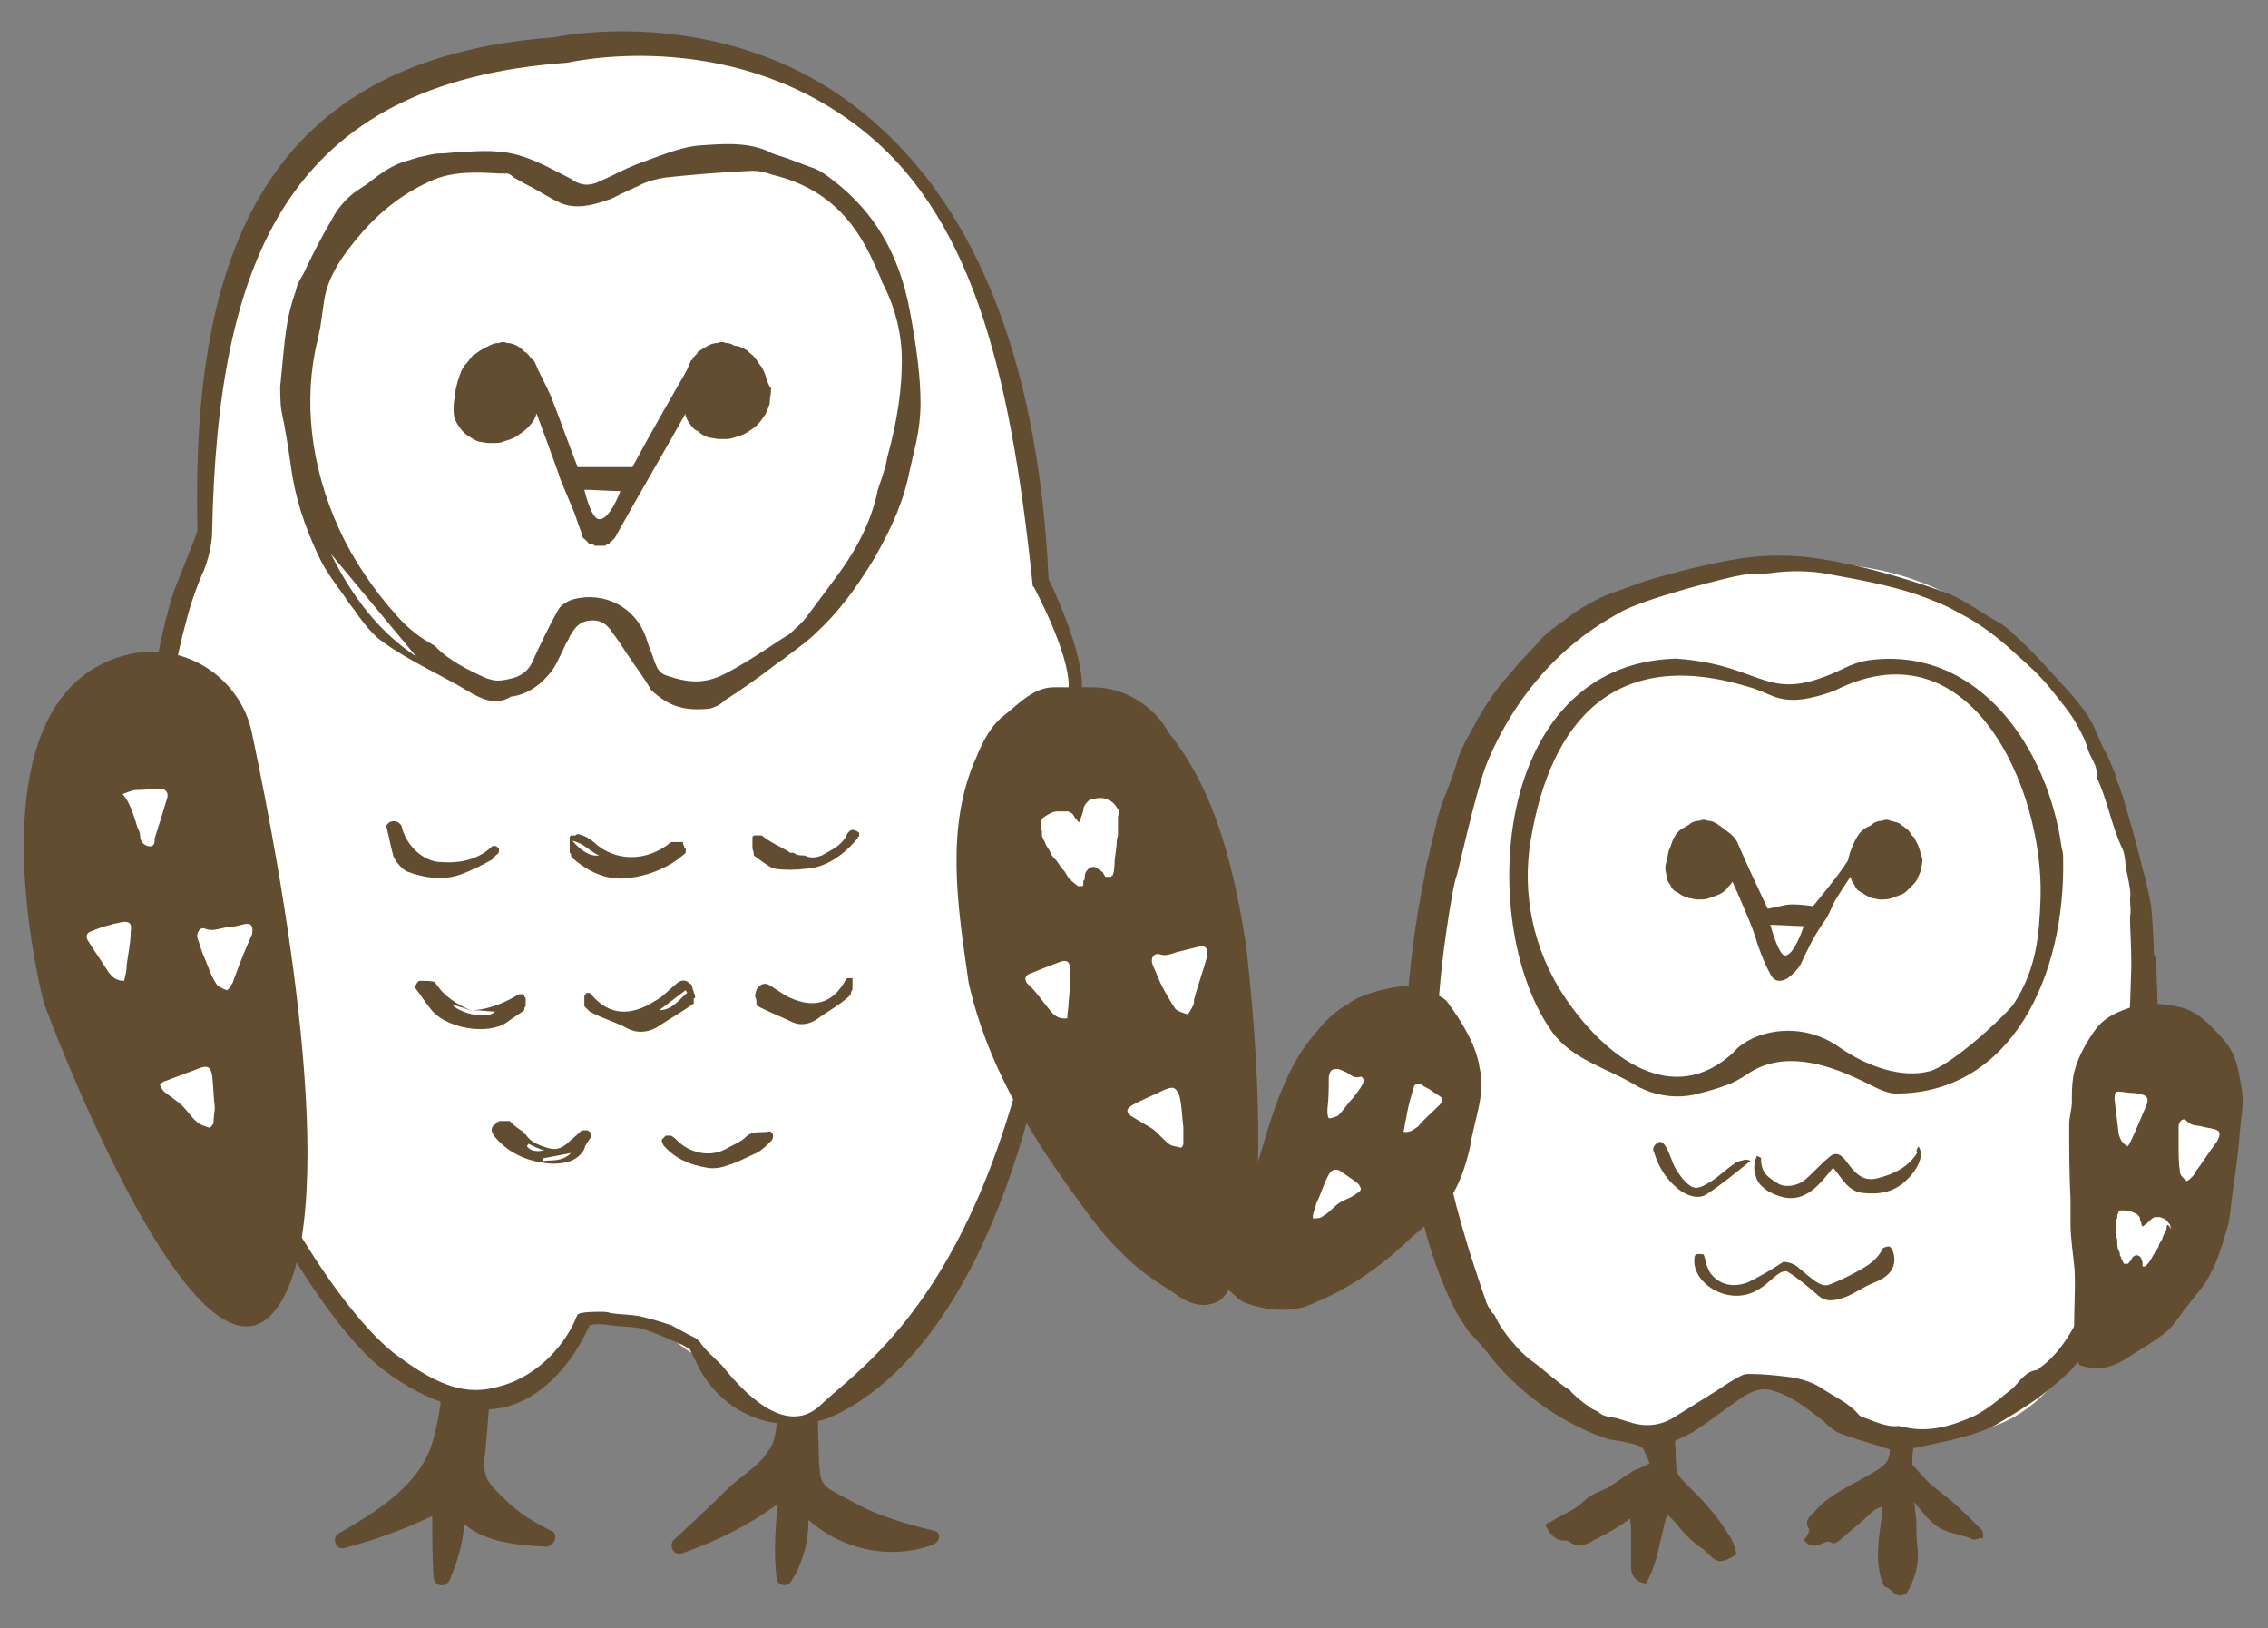 <?xml version="1.0" encoding="utf-8"?>
<!-- Generator: Adobe Illustrator 27.9.1, SVG Export Plug-In . SVG Version: 6.00 Build 0)  -->
<svg version="1.1" id="レイヤー_1" xmlns="http://www.w3.org/2000/svg" xmlns:xlink="http://www.w3.org/1999/xlink" x="0px"
	 y="0px" viewBox="0 0 170 122" style="enable-background:new 0 0 170 122;" xml:space="preserve">
<rect x="0" y="0" width="170" height="122" fill="#808080" stroke="none"/>
<style type="text/css">
	.st0{fill:#FFFFFF;}
	.st1{fill:#634D30;}
	.st2{fill:none;}
	.st3{fill:#634D30;stroke:#634D30;stroke-width:0.288;stroke-miterlimit:10;}
</style>
<g>
	<path class="st0" d="M123.8,108c0,0-11.7-4.1-13.7-9.8c-1.9-5.7-3.4-22.7-2.9-27.7c0.6-5.1,2.7-27.3,27.1-28.3s26.6,27.6,26.5,34.1
		c0,0,0.3,28.4-12.6,30.9c0,0-5.8,2.6-13.1-2.9c0,0-4-1.3-6.8,1.2C125.7,108,123.8,108,123.8,108z"/>
	<path class="st1" d="M141.1,61.6c-0.2,0-0.5,0.1-0.7,0.2c-0.9,0.3-1.2,0.7-1.7,2c-0.1,0.2-0.1,0.5-0.2,0.7c-0.6,1-2.6,3.4-2.6,3.4
		s-1.3-0.2-2-0.1c-0.5,0.1-0.9,0.2-1.4,0.3c-0.8-1.7-1.5-3.2-2.2-4.8c-0.2-0.6-0.7-0.9-1.1-1.2c-0.3-0.3-1-0.5-1.4-0.4
		c-0.5,0.1-1,0.2-1.5,0.3c-0.6,0.2-0.9,0.8-1.1,1.5c-0.4,1.3,0.4,3.2,2.1,3.2c1,0,1.8-0.4,2.1-1.6c0.2,0.3,1.9,4.2,2.1,4.9
		c0.3,1,0.7,2.1,1.2,3c0.3,0.6,0.8,0.6,1.3,0.3c0.4-0.3,0.8-0.7,1-1.1c0.5-1.1,1-2.1,1.7-3.1c0.4-0.5,0.6-1.2,0.9-1.7
		c0.3-0.5,0.7-1.1,1.1-1.7c0.2,0.3,0.4,0.6,0.7,0.8c0.6,0.7,1.4,1,2.1,0.4c0.7-0.5,1.3-1.2,1.9-1.9c0.5-0.6,0.3-1.8-0.3-2.6
		C142.7,61.9,142.1,61.4,141.1,61.6z M133.8,71.6c-0.5,0-1.1-2.3-1.1-2.3c0.5,0,2,0.1,2.5,0.1C135.2,69.4,134.5,71.6,133.8,71.6z"/>
	<path class="st2" d="M152.4,76.9c0.3-0.5,0.5-1,0.7-1.5c0.1-0.3,0.2-0.5,0.3-0.8c-0.1,0.3-0.2,0.5-0.3,0.8
		C152.9,75.9,152.7,76.5,152.4,76.9z"/>
	<path class="st2" d="M114.9,74.8c0.2,0.5,0.5,1,0.9,1.5c0.1,0.2,0.3,0.3,0.4,0.5c-0.1-0.2-0.2-0.4-0.4-0.5
		C115.5,75.8,115.2,75.3,114.9,74.8z"/>
	<path class="st2" d="M143.1,49.6c-0.2,0-0.4,0-0.5,0.1c-0.4,0.1-0.8,0.1-1.1,0.1c0.4,0,0.8,0,1.1-0.1
		C142.7,49.6,142.9,49.6,143.1,49.6z"/>
	<path class="st2" d="M147.6,80.6c-0.3,0.2-0.7,0.4-1,0.5C146.9,81,147.3,80.8,147.6,80.6z"/>
	<path class="st2" d="M146.6,81.2c-0.5,0.2-0.9,0.4-1.4,0.6C145.7,81.6,146.1,81.4,146.6,81.2z"/>
	<path class="st2" d="M119.6,79.6c-0.7-0.4-1.5-0.8-2.1-1.4C118.1,78.8,118.9,79.2,119.6,79.6z"/>
	<path class="st2" d="M151.9,77.6c-0.1,0.1-0.2,0.3-0.4,0.4C151.7,77.8,151.8,77.7,151.9,77.6z"/>
	<path class="st2" d="M122.9,81.3c0.2,0.1,0.3,0.3,0.5,0.4c0.1,0.1,0.2,0.1,0.3,0.2c-0.1-0.1-0.2-0.1-0.3-0.2
		C123.2,81.6,123.1,81.4,122.9,81.3z"/>
	<path class="st2" d="M161.4,69.7c0-0.3,0-0.5,0-0.7c0,0.2,0,0.4,0,0.5C161.3,69.6,161.4,69.6,161.4,69.7z"/>
	<path class="st2" d="M130.4,82.2c0.2-0.2,0.4-0.4,0.5-0.6C130.8,81.9,130.6,82.1,130.4,82.2z"/>
	<path class="st0" d="M159.6,66.1c0,0,0,0.3,0,0.9C159.7,66.7,159.6,66.4,159.6,66.1z"/>
	<path class="st3" d="M154.4,63.6c-1-7.4-6.1-15-14.2-14c-0.7,0.1-1.3,0.3-1.9,0.6c-6,2.9-5.9-0.2-12.6-0.7c0.1,0-0.3,0-0.2,0
		c-13.7,0.5-14.6,20.1-9,27.8c1.5,2,4,2.6,6,3.8c1.3,0.8,2.9,1.1,4.4,0.8c0.8-0.2,1.6-0.4,2.4-0.7c0.6-0.2,1.1-0.5,1.7-0.9
		c2.6-1.7,5.8-0.8,8.5,0.5c0.7,0.3,1.8,1,2.6,1c8.6,0,12.6-8.8,12.4-17.5C154.5,64.1,154.5,63.9,154.4,63.6z M153.1,67.2
		c-0.1,2.9-0.3,5.5-2.1,8.2c-1.2,1.4-4.8,4.6-6.3,5c-2.2,0.6-4.9-0.4-6.9-1.8c-1.8-1.3-4.2-1.6-6.3-0.7c-0.6,0.3-1.1,0.6-1.5,1.1
		c-4.6,4.2-9.7,0.5-12.9-4.3c-2.3-3.5-3.2-7.7-2.5-11.8c1.5-9,6.4-14.6,16.4-11.6c1.5,0.4,2,1,3.4,1c1.5,0,3.4-0.8,3.3-0.8
		C147.9,46.6,153.3,59.1,153.1,67.2z"/>
	<path class="st3" d="M161.5,72.9c0-0.4,0-0.8-0.1-1.2c0-0.1-0.1-0.1-0.1-0.2c0-0.2,0-0.4,0-0.6c-0.1-1.9-0.2-3-0.2-3
		c-0.2-1-0.4-2-0.7-3c-0.4-1.7-0.9-3.4-1.4-5.1c-0.1-0.3-0.2-0.6-0.3-0.9c0-0.1-0.1-0.1-0.1-0.2c-0.1-0.2-0.1-0.5-0.2-0.7
		c-0.2-0.5-0.4-0.9-0.6-1.4c-0.4-0.6-0.6-1.3-0.9-1.9c-0.3-0.7-0.7-1.3-1.2-1.9c-0.7-0.9-1.5-1.7-2.3-2.6c-0.9-1-1.8-1.9-2.8-2.8
		c-0.5-0.5-1.2-0.8-1.8-1.2c-1-0.6-2-1.3-3.1-1.7c-3.1-1.1-6.2-2-9.4-2.5c-2-0.3-3.9-0.3-5.9,0c-2.4,0.4-4.8,1-7.1,1.7
		c-0.8,0.3-1.7,0.6-2.5,0.9c-0.9,0.3-2.4,1.2-2.5,1.3c-0.5,0.3-0.9,0.7-1.4,1c-0.4,0.3-0.8,0.6-1.2,1c-0.4,0.5-1.8,1.9-2,2.2
		c-0.4,0.5-0.8,0.9-1.2,1.4c-0.6,0.8-1.2,1.7-1.7,2.6c-0.5,1-1.2,2-1.5,3.2c-0.3,1-0.7,2-1.1,3c-0.1,0.3-0.2,0.7-0.3,1
		c-0.2,1-0.5,2-0.7,3c-0.1,0.3-0.2,0.8-0.3,1.5c-1.1,5.2-3.5,21,2.4,32.5l0.9,1.4c0.7,0.7,1.3,1.4,1.9,2.2c3.3,3.9,7.2,5.4,8.5,5.8
		c0.4,0.1,2.4,0.3,2.7,0.8c0.5,1,0.5,1.2,0.5,1.2c-0.3,0.3-1.1,0.5-1.4,0.7c-0.6,0.4-1.2,0.8-1.8,1.2c-0.6,0.3-1.3,0.5-1.8,1
		c-0.7,0.7-1.6,1-2.4,1.5c-0.1,0.1-0.3,0.1-0.4,0.2c0.4,0.7,0.7,1,1.3,1c0.1,0,0.3,0,0.4,0.1c0.5,0.4,1,0.3,1.5,0
		c0.5-0.3,1-0.5,1.5-0.8c0.5-0.3,1-0.6,1.6-1.1c0,0.4,0.1,0.7,0.1,1c0,1,0,1.9,0,2.9c0,0.6,0.3,1,0.9,1.1c0.9-1.6,1-3.5,1.6-5.3
		c0.3,0.3,0.6,0.6,0.8,0.8c0.6,0.8,1.3,1.5,2.1,2c0.1,0.1,0.2,0.2,0.3,0.3c0.7,0.7,0.9,0.7,1.9,0.1c-0.1-0.5-0.3-1-0.6-1.4
		c-0.9-1.5-2.1-2.7-3.3-3.9c-0.4-0.4-0.6-0.7-0.6-1.2c-0.1-1.3,0-0.8-0.1-2c0.7-0.4,1.2-0.5,2-1.1c0.9-0.6,1.8-1.3,2.8-2
		c0.7-0.5,1.6-1,2.5-0.8c1.6,0.4,2.8,1.4,4.1,2.4c0.3,0.3,0.6,0.6,1,0.8c0.9,0.4,1.8,0.6,2.7,0.9c0.4,0.1,0.9,0.3,1.3,0.4
		c0,1-0.3,1.3-0.9,1.7c-1.5,1-3.7,1.8-4.8,3.2c-0.3,0.3-0.8,0.6-0.3,1.2c0,0-0.1,0.2-0.1,0.3c-0.1,0.2-0.2,0.4-0.3,0.5
		c0.7,0.8,1.4-0.4,2,0.1c0.1,0,0.3-0.1,0.4-0.2c0.8-0.7,1.6-1.3,2.3-2c0.3-0.3,0.7-0.5,1.2-0.6c-0.1,0.3-0.1,0.6-0.1,0.9
		c-0.2,1.5-0.5,3-0.1,4.5c0.1,0.3,0.2,0.7,0.3,0.7c0.5,0.1,0.7,0.9,1.4,0.5c0.6-1,0.9-2.1,0.8-3.2c-0.1-0.7-0.1-1.4-0.1-2.1
		c0-0.3-0.1-0.6-0.1-0.9c0-0.4-0.1-0.3-0.1-0.7c0.1,0,0.2,0,0.2,0c0.6,0.6,1,1.3,1.7,1.8c0.8,0.6,1.8,0.6,2.7,1
		c0.1,0.1,0.4-0.1,0.6-0.1c0-0.2,0-0.3-0.1-0.4c-0.7-0.7-1.4-1.4-2.2-2.1c-0.5-0.4-1-0.8-1.5-1.2c-0.5-0.4-1.4-1.5-1.5-1.6
		c0,0,0-0.4,0-0.6c0-0.3,0.1-0.8,0.1-0.8c1-0.2,1.8-0.4,2.8-0.6c1.2-0.3,2.4-0.6,3.5-1.2c1-0.6,2-1.2,3-1.9c0.9-0.7,1.8-1.4,2.6-2.2
		c1.2-1.4,2.1-3.1,2.9-4.9C161.6,90.1,161.8,79.1,161.5,72.9z M156.4,97.8c-0.9,2.1-2,3.8-3.4,4.8c-0.1,0.1-0.2,0.2-0.3,0.2
		c-0.8,0.1-1.2,0.8-1.7,1.3c-1,0.8-2,1.7-3.1,2.2c-1.6,0.7-3.3,1.2-5.1,0.8c-0.2,0-0.3-0.1-0.5-0.1c-1,0.1-1.9-0.4-2.8-0.7
		c-0.1,0-0.1-0.1-0.2-0.1c-0.8-1-1.9-1.4-2.9-2.1c-0.8-0.5-1.7-0.7-2.5-0.8c-0.9-0.1-1.8-0.2-2.7-0.2c-0.2,0-0.4,0-0.6,0.1
		c-0.6,0.3-1.2,0.7-1.8,1.1c-1.1,0.7-2.1,1.3-3.2,2c-1.1,0.7-2.3,0.8-3.5,0.4c-0.3-0.1-0.7-0.2-1-0.3c-0.5-0.1-1-0.1-1.4-0.5
		c-0.2-0.1-0.5-0.2-0.7-0.4c-0.5-0.3-1.4-1.1-1.4-1.2c-1.1-0.7-2-1.6-3-2.3c-0.5-0.4-0.9-0.8-1.3-1.3l0,0c0,0,0,0-0.1-0.1
		c-0.5-0.6-1-1.3-1.3-2c-0.1-0.1-0.2-0.1-0.2-0.2c-0.2-0.3-0.4-0.6-0.5-1c-0.2-0.5-1.2-3.6-1.2-3.6c-1.7-5.7-3.8-12.5-1.3-26.7
		c0.1-0.6,0.2-1.1,0.4-1.7c0.5-2,1.6-7,2.4-8.7c3.3-7.5,8.6-10.2,9.8-10.9c1.8-1.1,8.7-2.8,9-2.8c0.8-0.2,1.6-0.1,2.4-0.2
		c1.5-0.2,3-0.2,4.5,0.1c2.2,0.4,4.4,0.8,6.5,1.5c1.1,0.4,2.2,0.8,3.2,1.4c1.6,0.8,3,1.9,4.3,3.1c0.9,0.8,1.8,1.6,2.6,2.6
		c1.1,1.4,2.3,2.7,2.8,4.5c0.2,0.7,0.7,1.2,0.7,1.9c0,0.1,0,0.1,0,0.2c0,0,0,0.1,0,0.1c0.8,1.7,1.1,3.6,1.9,5.3
		c0.3,0.6,0.2,1.3,0.4,2c0.1,0.6,0.3,1.3,0.2,1.9c0,0.4,0.1,0.9,0,1.3c0,0.8,0.1,2.1,0.1,3.7C159.7,79,159.3,90.8,156.4,97.8z"/>
	<g>
		<path class="st1" d="M70,114.7c-1.7-0.4-3.4-0.9-5-1.6c-0.8-0.4-1.5-0.8-2.3-1.2c-0.3-0.2-0.8-0.4-1-0.8c-0.3-0.4-0.2-0.9-0.3-1.3
			c-0.1-3.1-0.2-6.2,0.1-9.3c0.1-0.7-1.1-0.8-1.2-0.1l-0.5,0c0,0,0,0,0,0c0-0.8-1.2-0.8-1.2,0c0,1.4,0,2.8-0.1,4.2
			c-0.1,0.8-0.2,1.5-0.3,2.3c-0.1,0.7-0.2,1.3-0.6,1.8c-0.7,1.2-2.1,1.9-3.1,2.9c-1.3,1.3-2.6,2.5-4,3.8c-0.4,0.4,0,1.2,0.6,1
			c2.6-0.9,5-2.1,7.2-3.7c-0.2,1.8-0.3,3.7-0.1,5.5c0,0.6,0.8,0.8,1.1,0.3c0.9-1.4,1.3-3,1.3-4.6c2.5,2.2,6,3,9.2,1.9
			C70.5,115.6,70.6,114.8,70,114.7z"/>
		<path class="st1" d="M41.3,114.7c-1.2-0.6-2.4-1.3-3.4-2.3c-0.5-0.5-1.1-1-1.4-1.6c-0.3-0.7-0.2-1.5-0.1-2.2
			c0.2-2.4,0.4-4.9,0.6-7.3c0.1-0.6-0.8-0.7-1.1-0.3l-1.2-0.8c0-0.1,0-0.2,0-0.4c0-0.8-1.1-0.8-1.2,0c-0.1,1.3-0.1,2.7-0.3,4
			c-0.2,1.6-0.4,3.3-1,4.9c-1.2,2.9-4.2,4.7-6.8,6.2c-0.6,0.3-0.2,1.3,0.4,1.1c2.3-0.6,4.5-1.4,6.6-2.4c0,1.5,0,3.1,0.1,4.6
			c0.1,0.7,0.9,0.8,1.2,0.2c0.6-1.4,1-2.8,1.1-4.2c1.6,1.4,4.1,1.6,6.2,1.7C41.6,115.8,41.9,114.9,41.3,114.7z"/>
	</g>
	<g>
		<path class="st0" d="M77.9,43.7C75.7-4.6,41.6,3.3,41.6,3.3C19.8,5,15.8,19.9,15.4,39.9c0,0.6-1.5,3.6-2.2,5.9
			c-6.8,24.2,9.4,52,15.9,56.8c8.9,6.6,13.2,0,14.7-3.5c0.6-0.2,1.4-0.2,2-0.1c0.7,0.1,1.4,0.2,2.1,0.2c0.9,0.1,1.5,0.4,2.3,1
			c0.6,0.4,1.1,0.9,1.7,1.2c0.3,0.1,0.5,0.2,0.7,0.3c0.1,0.3,0.3,0.6,0.4,0.9c1.8,3.1,5.6,4.5,8.8,3.2c7.1-2.9,17.8-15.2,18.8-54.2
			C80.7,48.7,77.9,43.7,77.9,43.7z"/>
		<path class="st1" d="M59.1,106.7c-2.6,0-5.2-1.5-6.6-4c-0.1-0.2-0.7-1.4-0.8-1.6c-0.2-0.1-0.3-0.2-0.5-0.3
			c-0.5-0.2-2.6-1.2-3.4-1.3c-0.7-0.1-1.4-0.1-2.1-0.2c-0.5-0.1-1-0.1-1.5,0c-0.9,2-2.9,5.2-6.2,6.1c-2.7,0.7-5.8-0.2-9.2-2.7
			c-6.6-4.9-22.9-33-16.1-57.3c0.3-1.2,1-2.7,1.4-3.8c0.3-0.7,0.7-1.7,0.7-1.9C14.3,18.8,20,4.4,41.5,2.8c0,0,12.2-2.7,22.5,5.1
			c8.7,6.6,13.8,18.4,14.6,35.5c0.4,0.8,2.6,5.5,2.5,8.2l0,0c-1,42.8-13.7,52.5-19.1,54.7C61.1,106.6,60.1,106.7,59.1,106.7z
			 M45,98.3c0.3,0,0.5,0,0.8,0.1c0.7,0.1,1.4,0.1,2,0.2c1,0.2,2.2,0.6,2.5,0.7c0.6,0.3,0.9,0.5,1.3,0.7c0.2,0.1,0.4,0.2,0.6,0.3
			l0.3,0.3c0.1,0.3,1.4,1.5,1.6,1.7c2.3,2.9,5.2,5.2,7.5,2.9c3.8-3.6,17.4-11.6,18.5-53.7c0.1-2.5-2.6-7.5-2.6-7.5l-0.1-0.1l0-0.1
			c-1.7-16.4-4.7-28-13.2-34.4c-9.9-7.5-21.6-4.7-21.7-4.7C21.6,6.2,16.3,19.4,15.9,39.9c0,0.4-0.1,1.5-0.6,2.8
			c-0.5,1.1-1,2.5-1.3,3.7c-6.7,23.9,9.3,50.5,15.8,55.2c3.1,2.3,5.2,3,7.6,2.3c3.1-0.8,5.1-3.4,5.8-5.2l0.1-0.2l0.2-0.1
			C44,98.3,44.5,98.3,45,98.3z"/>
	</g>
	<path class="st1" d="M9.8,49c4.2-0.9,8.3,1.9,9.1,6c2.3,10.9,6.7,34.9,2.2,42.5c-5.9,9.9-17.8-22.3-17.8-22.3S-2.9,51.8,9.8,49z"/>
	<path class="st0" d="M12,59.1c-0.6,0-1.2,0.1-1.8,0.1c-0.3,0-0.7,0.2-1,0.3c0.2,0.3,0.3,0.4,0.4,0.6c0.3,0.6,0.5,1.2,0.7,1.9
		c0.1,0.2,0.2,0.4,0.2,0.6c0,0.4,0.2,0.7,0.6,0.8c0.5,0.1,0.5-0.3,0.5-0.6c0.3-0.9,0.6-1.9,0.9-2.9C12.7,59.4,12.4,59.1,12,59.1z"/>
	<g>
		<path class="st0" d="M15.9,80.6c-0.1-0.7-0.4-0.8-1.1-0.5c-0.8,0.3-1.6,0.6-2.4,0.9C12.3,81,12,81.2,12,81.3
			c0,0.1,0.2,0.4,0.3,0.5c0.5,0.4,1,0.7,1.4,1.1c0.4,0.4,0.7,0.9,1.1,1.2c0.2,0.2,0.6,0.3,0.9,0.4c0.1,0,0.2-0.2,0.3-0.3
			c0-0.5,0.1-0.9,0.1-1.2C16,82.2,16,81.4,15.9,80.6z"/>
		<path class="st0" d="M18.1,69.3c-0.4,0.1-0.8,0.2-1.2,0.2c-0.5,0.1-1,0.3-1.5,0.1c-0.4-0.2-0.7,0.3-0.6,0.7c0.2,0.5,0.3,1,0.5,1.4
			c0.3,0.7,0.5,1.4,0.9,2c0.1,0.2,0.5,0.4,0.8,0.5c0.1,0,0.3-0.3,0.4-0.5c0.1-0.1,0.1-0.3,0.2-0.5c0.4-1.1,0.8-2.1,1.3-3.2
			C19,69.3,18.8,69.1,18.1,69.3z"/>
		<path class="st0" d="M9.1,69.1c-0.3,0.1-0.6,0.1-0.8,0.2c-0.5,0.1-1,0.3-1.5,0.5c-0.3,0.1-0.4,0.4-0.2,0.7c0.5,0.8,1,1.5,1.5,2.3
			c0.3,0.4,0.6,0.7,1.2,0.7c0.1-0.4,0.2-0.8,0.2-1.2c0.1-0.8,0.3-1.7,0.3-2.5C9.9,69.2,9.7,69,9.1,69.1z"/>
	</g>
	<path class="st1" d="M41,50.7c0.6-0.6,0.9-1.4,1.3-2.2c0.1-0.3,0.3-0.5,0.4-0.8c0.3-0.5,0.6-1.1,1.5-1.2c0.9-0.1,1.4,0.4,1.7,0.9
		c0.4,0.5,0.7,1,1.1,1.6c0.6,0.9,1.3,1.8,1.8,2.7c1.3,1.2,2.4,1.6,4.4,1.4c0.4-0.1,0.8-0.3,1.1-0.6c1.4-0.9,2.8-1.9,4.1-2.9l0.3-0.2
		c0.9-0.7,1.8-1.3,2.6-2.1c1.5-1.4,2.8-3.1,4.2-5.4c1.5-2.6,2.3-4.6,2.7-6.7c0.1-0.4,0.2-0.9,0.3-1.3c0.3-1.2,0.5-2.4,0.5-3.7
		c0-2-0.3-4.2-0.8-6.9c-0.8-4.3-2.7-7.5-5.9-9.9c-0.4-0.3-0.9-0.7-1.6-0.9c-0.5-0.2-1.1-0.4-1.6-0.6c-0.5-0.2-1.1-0.3-1.6-0.6
		c-1.7-0.7-3.5-0.5-5.1-0.4c-1.1,0.1-2.2,0.5-3.3,0.9c-0.3,0.1-0.5,0.2-0.8,0.3c-0.9,0.3-1.7,0.7-2.5,1.1c-0.4,0.2-0.7,0.3-1.1,0.5
		c-0.6,0.2-1,0.2-1.6-0.1l-0.3-0.2c-1.2-0.6-2.4-1.3-3.7-1.7c-1.5-0.5-3.1-0.4-4.6-0.3c-0.5,0-1,0.1-1.5,0.1c-0.6,0-1.1,0.2-1.7,0.3
		c-0.2,0.1-0.4,0.1-0.6,0.2c-1.3,0.3-2.3,1.1-3.2,1.8c-0.3,0.2-0.6,0.4-0.9,0.6c-0.8,0.6-1.4,1.4-1.7,2c-0.7,1.2-1.4,2.5-2,3.8
		c-0.2,0.5-0.6,0.9-0.7,1.5c-0.8,2.3-0.8,3.3-1.2,7.3l0,0.1c0,0,0,1.2,0.1,1.7c0.3,1.4,0.5,2.7,0.7,4.1c0.3,2.3,1,4.5,2.1,6.8
		c0.5,1.1,1.3,2.1,2,3.1c0.3,0.5,0.7,0.9,1,1.4c0.6,0.8,1.2,1.5,1.8,1.9c1.9,1.4,4.6,2.6,6.4,3.7c1,0.6,2.1,1.1,3.2,0.4
		C39.3,52.1,40.3,51.5,41,50.7z M31.2,49.2c-2.7-1.8-4.7-4.3-6.4-7.7l0,0L31.2,49.2L31.2,49.2z M36.4,50.8c-1.1-0.5-2.8-1.3-3.8-2.4
		c-1.1-0.6-2-1.3-2.8-2.2c-1.8-2-3.3-4.2-4.4-6.6c-2.1-4.6-2.7-9.6-1.6-14.1c0.1-0.3,0.1-0.6,0.2-0.9c0.1-0.7,0.2-1.4,0.3-2.1
		c0.3-1.9,1.5-3.5,2.6-4.8c1.5-1.8,3.3-3.2,5.3-4.1c1.7-0.8,3.5-0.7,5.2-0.6c0.2,0,0.4,0,0.6,0c0.1,0,0.3,0.1,0.4,0.2
		c0,0,0.1,0,0.1,0.1c0.4,0.2,0.7,0.4,1.1,0.6c0.8,0.4,1.5,0.9,2.4,1.3c1.1,0.5,2.4,0.2,3.5-0.2c0.4-0.1,0.7-0.3,1.1-0.5
		c0.3-0.1,0.6-0.3,0.9-0.4c0.1-0.1,0.3-0.1,0.4-0.2c0.6-0.3,1.3-0.5,2-0.6c1.9-0.2,4.1-0.4,6.5-0.5c0.5,0,1,0.1,1.5,0.3
		c0.1,0,0.3,0.1,0.4,0.1c3.3,0.9,5.6,2.9,7.2,6.5c0.2,0.4,0.3,0.7,0.5,1.1l0.1,0.3c1,1.9,1.5,3.9,1.5,5.9c0,2.1-0.3,4.4-1.1,7.3
		c-0.1,0.7-0.4,1.5-0.7,2.4c-0.4,2-1.3,4-2.8,6.1c-0.8,1.1-1.7,2.3-2.6,3.5c-0.3,0.4-0.8,0.8-1.2,1.2L58.4,48
		c-1.2,0.8-2.4,1.6-3.7,2.3c-1.6,0.9-2.8,1-4.8,0.3c-0.3-0.1-0.6-0.4-0.7-0.7c-0.2-0.4-0.3-0.9-0.5-1.3c-0.1-0.3-0.2-0.6-0.3-0.9
		c-0.8-2.2-3.1-3.4-5.4-2.8c-0.4,0.1-0.9,0.4-1.1,0.7c-0.8,1.4-1.4,2.7-2,4c-0.2,0.5-0.7,1-1.4,1.2c-0.4,0.1-0.8,0.2-1.2,0.2
		C37,51,36.7,50.9,36.4,50.8z"/>
	<g>
		<path class="st1" d="M56.6,27.9c-0.1-0.2-0.2-0.4-0.3-0.7c0,0,0-0.1-0.1-0.1c-0.2-0.2-0.3-0.5-0.5-0.7c-0.2-0.1-0.3-0.2-0.5-0.4
			c-0.3-0.2-0.5-0.3-0.8-0.3c-0.2-0.1-0.4-0.1-0.6,0c-0.3,0-0.6,0.1-0.9,0.3c0,0,0,0,0,0c0,0,0,0,0,0c-0.2,0.1-0.3,0.2-0.5,0.3
			c0,0-0.1,0-0.1,0.1c0,0,0,0,0,0c-0.1,0.2-0.3,0.3-0.4,0.5c0,0,0,0.1-0.1,0.1c-0.1,0.2-0.2,0.5-0.3,0.7c0,0.1-0.1,0.2-0.1,0.2
			c-0.1,0.3-0.1,0.6-0.2,0.9c-0.1,0.3-0.1,0.6-0.1,0.9c0,0.3,0.1,0.6,0.3,0.9c0.1,0.3,0.3,0.5,0.6,0.6c0.2,0.2,0.5,0.3,0.8,0.4
			c0.2,0,0.4,0.1,0.6,0.1c0.1,0,0.2,0,0.2,0c0.2,0,0.5,0,0.7-0.1c0.3-0.1,0.6-0.2,0.8-0.3c0.2-0.1,0.5-0.3,0.7-0.5
			c0.2-0.2,0.4-0.4,0.5-0.7c0.1-0.2,0.3-0.5,0.3-0.8c0-0.2,0.1-0.6,0.1-0.8C56.7,28.5,56.7,28.1,56.6,27.9z"/>
		<path class="st1" d="M40.1,27.2c0,0,0-0.1-0.1-0.1c-0.2-0.2-0.3-0.5-0.6-0.7c-0.2-0.1-0.3-0.3-0.5-0.4c-0.3-0.2-0.6-0.3-0.9-0.3
			c-0.2-0.1-0.4-0.1-0.6,0c-0.3,0-0.6,0.1-0.9,0.3c0,0,0,0,0,0c0,0,0,0,0,0c-0.2,0.1-0.3,0.2-0.5,0.4c0,0-0.1,0-0.1,0.1c0,0,0,0,0,0
			c-0.1,0.2-0.3,0.3-0.4,0.5c0,0,0,0.1-0.1,0.1c-0.1,0.2-0.3,0.5-0.3,0.8c0,0.1-0.1,0.2-0.1,0.2c-0.1,0.3-0.1,0.6-0.2,1
			c-0.1,0.3-0.1,0.6-0.1,0.9c0,0.3,0.1,0.6,0.3,0.9c0.1,0.3,0.3,0.5,0.6,0.7c0.2,0.2,0.5,0.4,0.8,0.4c0.2,0,0.4,0.1,0.6,0.1
			c0.1,0,0.2,0,0.2,0c0.2,0,0.5,0,0.7-0.1c0.3-0.1,0.6-0.2,0.9-0.4c0.2-0.1,0.5-0.3,0.7-0.5c0.2-0.2,0.4-0.4,0.5-0.7
			c0.1-0.2,0.3-0.5,0.3-0.8c0-0.3,0.1-0.6,0.1-0.9c0-0.3,0-0.6-0.1-0.9C40.3,27.7,40.2,27.4,40.1,27.2z"/>
	</g>
	<path class="st1" d="M51.8,27.2c-1.5,2.6-3,5.2-4.4,7.8c-0.1,0-0.1,0-0.2,0c-1.3,0-2.5,0-3.8,0c0,0,0,0-0.1,0
		c-0.7-1.8-1.3-3.5-2-5.3c-0.2-0.5-1-2-1.2-2.5c-0.3-0.9-1.2,0.4-0.8,1.3c0.9,2.4,2.7,7.3,2.7,7.4c0,0,0.7,1.7,1,2.4
		c0.2,0.5,0.3,0.9,0.5,1.4c0.1,0.2,0.1,0.4,0.2,0.6c0,0,0.1,0.1,0.1,0.1c0,0,0.1,0,0.1,0.1c0,0,0.1,0,0.1,0.1c0,0,0.1,0,0.1,0.1
		c0.1,0.1,0.2,0.1,0.2,0.1c0,0,0.1,0,0.1,0c-0.1-0.1,0,0,0,0c0.1,0,0.2,0.1,0.2,0.1c0,0,0.1,0,0.1,0c0,0,0.1,0,0.1,0
		c0.1,0,0.2,0,0.3,0c0,0,0.1,0,0.1,0c0,0,0,0,0,0c0,0,0,0,0,0c0.1,0,0.2,0,0.3-0.1c0,0,0.1-0.1,0.1,0c0,0,0,0,0,0c0,0,0,0,0,0
		c0,0,0.1-0.1,0.1-0.1c0,0,0,0,0,0c0,0,0-0.1,0.1-0.1c0.1-0.1,0.2-0.2,0.3-0.3c0-0.1,0.1-0.1,0.1-0.2c1.9-3.4,3.9-6.8,5.8-10.2
		c0.3-0.6,0.6-1.1,1-1.7C53.5,27.2,52.3,26.4,51.8,27.2z M44.9,38.9c-0.6,0-1.1-2.2-1.1-2.2c0.6,0,2.1,0.1,2.7,0.1
		C46.5,36.8,45.7,39,44.9,38.9z"/>
	<g>
		<path class="st1" d="M91.8,93.4c0.4-1.5,1.3-2.9,1.9-4.4c1.3-4,2.2-8.6,5-11.7c0.7-0.9,1.5-1.6,2.4-2.1c1.1-0.9,4.1-1.4,4.4-1.3
			c0.8,0.3,2.5,0.5,3,1.2c1.4,1.9,2.2,3.5,2.4,4.9c0.5,1.9-0.4,3.9-0.7,5.9c-0.4,1.8-1.1,3.8-2.5,5.1c-0.7,0.8-1.5,1.3-2.2,2
			c-2,1.9-4.3,3.5-6.7,4.5c-1.4,0.7-2.2,0.7-3.7,0.6c-0.3-0.1-1.9-0.3-2.4-0.9c-0.3-0.3-1-0.8-1-1C91.3,95.3,91.8,93.4,91.8,93.4z"
			/>
	</g>
	<g>
		<path class="st1" d="M88.3,97.1c-0.8-0.6-2.6-1.5-4.3-3.3c-1.2-1.1-2.5-2.9-3.5-4.3c-3.5-4.8-6.6-10-7.9-15.9
			c-0.8-5.6-1.8-11.6,0.6-16.9c0.5-1.2,1.1-2.4,2.2-3.2c1-0.8,2.1-2,3.6-2c1,0,1.9,0,2.9,0c2.4,0,4.6,1.4,5.7,3.4
			c3.6,4.5,4.9,10.3,5.8,15.9c0.6,5.4,1,10.8,0.9,16.2c0.1,3.3-0.6,5-1.6,8.1c-0.4,1-0.7,2.4-1.9,2.6C90.2,97.9,89.3,97.8,88.3,97.1
			z"/>
	</g>
	<path class="st0" d="M87.2,81.7c-0.8,0.4-1.6,0.7-2.3,1.1c-0.2,0.1-0.4,0.3-0.4,0.4c0,0.2,0.2,0.4,0.4,0.5c0.5,0.3,1,0.6,1.5,0.9
		c0.4,0.3,0.8,0.8,1.2,1.1c0.2,0.2,0.6,0.2,0.9,0.3c0.1,0,0.2-0.2,0.2-0.3c0-0.5,0-0.9,0-1.2c-0.1-0.8-0.1-1.6-0.3-2.4
		C88.1,81.4,87.9,81.4,87.2,81.7z"/>
	<path class="st0" d="M89.6,71c-0.4,0.1-0.8,0.2-1.2,0.3c-0.5,0.1-0.9,0.4-1.5,0.2c-0.4-0.1-0.7,0.3-0.5,0.8
		c0.2,0.5,0.4,0.9,0.6,1.4c0.3,0.6,0.7,1.3,1.1,1.9c0.2,0.2,0.6,0.3,0.9,0.4c0.1,0,0.3-0.4,0.4-0.6c0.1-0.1,0.1-0.3,0.1-0.5
		c0.3-1.1,0.7-2.2,1-3.3C90.5,70.9,90.3,70.8,89.6,71z"/>
	<path class="st0" d="M78.7,75.7c0.3,0.4,0.7,0.7,1.3,0.6c0-0.4,0.1-0.8,0.1-1.2c0.1-0.8,0.1-1.7,0.1-2.5c0-0.6-0.3-0.7-0.8-0.5
		c-0.3,0.1-0.5,0.2-0.8,0.3c-0.5,0.2-1,0.4-1.5,0.6c-0.3,0.2-0.3,0.4-0.1,0.7C77.6,74.2,78.1,75,78.7,75.7z"/>
	<g>
		<path class="st0" d="M83.7,60.5c-0.1-0.2-0.3-0.4-0.5-0.5c-0.2-0.1-0.4-0.2-0.6-0.2c-0.1,0-0.2,0-0.3,0c-0.1,0-0.3,0.1-0.4,0.1
			c-0.2,0-0.2,0-0.4,0.2c-0.2,0.2-0.3,0.4-0.3,0.6c0,0.1-0.1,0.3-0.1,0.4c-0.1,0.1-0.1,0.4-0.2,0.5c-0.1,0-0.2-0.2-0.3-0.3
			c-0.1-0.1-0.1-0.2-0.2-0.3c-0.1-0.1-0.3-0.2-0.4-0.2c-0.2,0-0.4,0-0.7,0c-0.4,0-0.7,0.2-1,0.4c-0.2,0.1-0.2,0.2-0.3,0.4
			c0,0.1,0,0.3,0,0.4c0,0.1,0.1,0.2,0.1,0.3c0,0.1,0,0.2,0,0.3c0,0.1,0.1,0.2,0.1,0.3c0.1,0.1,0.1,0.2,0.2,0.4
			c0.1,0.2,0.2,0.3,0.3,0.5c0.1,0.3,0.3,0.5,0.5,0.7c0.2,0.3,0.4,0.6,0.6,0.8c0.1,0.2,0.2,0.3,0.3,0.5c0.1,0.1,0.2,0.1,0.2,0.2
			l0.5,0.4c0,0,0,0,0,0c0,0,0,0,0.1,0c0,0,0.1,0,0.1,0c0,0,0,0,0,0c0,0,0,0,0,0c0,0,0.1,0,0.1,0c0,0,0.1,0,0.1-0.1c0,0,0,0,0,0
			c0,0,0,0,0,0c0,0,0,0,0,0c0,0.1,0,0,0,0c0,0,0,0,0-0.1c0,0,0-0.1,0-0.1c0-0.1,0-0.1,0.1-0.2c0,0,0,0,0,0c0-0.2,0-0.5,0.2-0.7
			c0.2-0.3,0.6-0.3,0.8-0.1c0,0,0,0,0,0c0.1,0.1,0.3,0.2,0.4,0.3c0,0.1,0.1,0.2,0.1,0.2c0,0,0,0.1,0.1,0.1c0,0.1,0,0,0,0
			c0,0,0,0,0,0c0,0,0.1,0,0.1,0c0,0,0.1,0,0.1,0c0,0,0.1,0,0.1,0c0,0,0,0,0,0c0,0,0.1,0,0.1,0c0,0,0-0.1,0.1-0.1
			c0.2-0.5,0.1-1,0.2-1.5c0-0.1,0.1-0.7,0.1-0.8c0-0.2,0-0.4,0.1-0.7c0-0.3,0-0.5,0-0.7c0-0.2,0-0.5,0-0.7
			C83.9,60.9,83.9,60.7,83.7,60.5z"/>
	</g>
	<g>
		<path class="st0" d="M99.5,88.2c-0.3,0.6-0.5,1.3-0.8,1.9c-0.1,0.3-0.2,0.6-0.3,1c0,0,0,0.3,0.1,0.2c0.2,0,0.5,0,0.7-0.2
			c0.4-0.2,0.7-0.6,1.1-0.9c0.4-0.3,0.9-0.4,1.3-0.7c0.1-0.1,0.4-0.2,0.4-0.4c0-0.1-0.1-0.3-0.2-0.4c-0.5-0.4-1-0.7-1.4-1
			C100,87.6,99.8,87.6,99.5,88.2z"/>
		<path class="st0" d="M99.6,80.7c0,0.8,0,1.6-0.1,2.4c0,0.1,0,0.2,0,0.3c0,0.2,0.1,0.4,0.1,0.4c0.2,0,0.5-0.1,0.7-0.2
			c0.4-0.4,0.7-0.9,1.1-1.3c0.2-0.3,0.5-0.6,0.7-1c0.2-0.3,0.1-0.7-0.2-0.6c-0.4,0.1-0.6-0.1-0.9-0.3c-0.2-0.1-0.4-0.2-0.7-0.3
			C99.8,80.1,99.7,80.2,99.6,80.7z"/>
		<path class="st0" d="M107.9,82.8c0.2-0.2,0.3-0.4,0.1-0.6c-0.3-0.2-0.6-0.4-0.9-0.6c-0.2-0.1-0.4-0.2-0.5-0.3
			c-0.4-0.2-0.6-0.1-0.7,0.4c-0.2,0.7-0.4,1.4-0.5,2.1c-0.1,0.3-0.1,0.7-0.2,1c0.4,0.1,0.7-0.1,1.1-0.4
			C106.7,83.9,107.3,83.4,107.9,82.8z"/>
	</g>
	<g>
		<path class="st1" d="M155.5,100.3c-0.1-1.7,0.1-3.5,0-5.2c-0.1-1.1-0.3-2.3-0.3-3.4c0-0.6,0-1.2,0-1.8c-0.1-1.9-0.1-3.8-0.1-5.7
			c0-0.5,0.2-1.1,0.2-1.6c0-0.6,0-1.3,0.1-1.9c0.2-1.2,0.9-2.5,1.7-3.6c0.7-0.9,1.6-1.3,2.9-1.7c0.9-0.3,2-0.2,3.1,0
			c1.7,0.3,2.6,1.5,3.2,2.1c1.2,1.2,1.4,2.2,1.6,3.4c0.4,1.8,0.1,2.4,0,3.8c-0.1,1.4-0.3,2.9-0.5,4.3c-0.2,1.2-0.2,2.4-0.6,3.5
			c-0.3,1-0.6,2-1.1,2.9c-0.4,0.9-1.1,1.6-1.7,2.4c-0.5,0.6-0.9,1.3-1.5,1.9c-0.7,0.6-1.7,1.2-2.5,1.7c-1.2,0.8-2.3,1.5-4.1,0.9
			C155.6,102.1,155.5,100.3,155.5,100.3z"/>
	</g>
	<path class="st0" d="M165.9,84.6c-0.3-0.1-0.6-0.1-0.9-0.2c-0.4-0.1-0.7,0-1.1-0.4c-0.2-0.3-0.6,0-0.6,0.4c0,0.5,0,0.9,0,1.4
		c0,0.7,0,1.4,0.1,2c0,0.3,0.3,0.5,0.5,0.7c0.1,0,0.3-0.2,0.4-0.3c0.1-0.1,0.2-0.2,0.2-0.3c0.6-0.8,1.1-1.6,1.7-2.4
		C166.5,84.9,166.4,84.7,165.9,84.6z"/>
	<path class="st0" d="M158.8,84.9c0.1,0.5,0.3,0.8,0.7,1c0.2-0.3,0.3-0.6,0.5-1c0.3-0.7,0.6-1.4,0.9-2.1c0.2-0.5,0-0.7-0.4-0.8
		c-0.2,0-0.4-0.1-0.6-0.1c-0.4,0-0.8-0.1-1.1-0.1c-0.3,0-0.3,0.2-0.3,0.6C158.6,83.2,158.7,84,158.8,84.9z"/>
	<path class="st0" d="M162.4,92c0,0.2-0.1,0.3-0.2,0.5c-0.1,0.2-0.1,0.3-0.2,0.5c-0.1,0.1-0.2,0.3-0.2,0.4c0,0.1-0.3,0.4-0.3,0.5
		c-0.2,0.3-0.3,0.6-0.6,0.9c0,0-0.1,0-0.1,0.1c0,0-0.1,0-0.1,0c0,0,0,0,0,0c0,0,0,0,0,0c0,0,0,0-0.1,0c0,0,0,0,0,0c0,0,0,0,0,0
		c0,0,0,0,0,0c0,0,0-0.1,0-0.1c0-0.1,0-0.1,0-0.2c0-0.1-0.1-0.2-0.1-0.3c0,0,0,0,0,0c-0.1-0.2-0.3-0.3-0.5-0.2
		c-0.2,0.1-0.2,0.2-0.3,0.4c0,0,0,0,0,0c0,0-0.1,0-0.1,0.1c0,0,0,0-0.1,0.1c0,0,0,0,0,0c0,0,0,0,0,0c0,0,0,0,0,0c0,0,0,0,0,0
		c0,0,0,0,0,0c0,0,0,0-0.1,0c0,0,0,0-0.1,0c0,0,0,0,0,0c0,0,0,0,0,0c0,0,0,0-0.1,0c0,0,0,0,0,0c0,0,0,0,0,0l-0.2-0.4
		c0-0.1,0-0.1-0.1-0.2c0-0.1,0-0.3-0.1-0.4c-0.1-0.2-0.1-0.5-0.1-0.7c0-0.2-0.1-0.4-0.1-0.6c0-0.1,0-0.3,0-0.4c0-0.1,0-0.2,0-0.3
		c0-0.1,0-0.2,0-0.2c0-0.1,0-0.1,0.1-0.2c0-0.1,0-0.1,0-0.2c0-0.1,0.1-0.2,0.1-0.3c0.1-0.1,0.1-0.1,0.3-0.1c0.2,0,0.5,0,0.7,0.1
		c0.1,0.1,0.3,0.1,0.4,0.2c0.1,0.1,0.2,0.2,0.2,0.3c0,0.1,0,0.2,0.1,0.3c0,0.1,0,0.2,0.1,0.3c0.1,0,0.2-0.2,0.3-0.2
		c0.1-0.1,0.1-0.1,0.2-0.2c0.1-0.1,0.2-0.2,0.4-0.3c0.1,0,0.1,0,0.3,0c0.1,0,0.2,0,0.3,0.1c0.1,0,0.2,0,0.2,0.1
		c0.1,0,0.2,0.2,0.3,0.3c0.1,0.1,0.1,0.3,0.1,0.4C162.5,91.6,162.4,91.8,162.4,92z"/>
	<path class="st1" d="M57.4,28.2c-0.1-0.3-0.2-0.5-0.3-0.7c0,0-0.1-0.1-0.1-0.1c-0.2-0.3-0.4-0.6-0.6-0.8c-0.2-0.1-0.3-0.3-0.5-0.4
		c-0.3-0.2-0.6-0.3-1-0.3c-0.2-0.1-0.5-0.1-0.7,0c-0.3,0-0.7,0.1-1,0.3c0,0,0,0,0,0c0,0,0,0,0,0c-0.2,0.1-0.4,0.3-0.5,0.4
		c0,0-0.1,0-0.1,0.1c0,0,0,0,0,0c-0.2,0.2-0.3,0.4-0.4,0.6c0,0,0,0.1-0.1,0.1c-0.2,0.3-0.3,0.6-0.4,0.8c0,0.1-0.1,0.2-0.1,0.3
		c-0.1,0.4-0.2,0.7-0.2,1.1c-0.1,0.3-0.1,0.7-0.1,1c0,0.3,0.1,0.7,0.3,1c0.2,0.3,0.4,0.6,0.7,0.7c0.2,0.2,0.5,0.4,0.9,0.5
		c0.2,0,0.5,0.1,0.7,0.1c0.1,0,0.2,0,0.3,0c0.3,0,0.5,0,0.8-0.1c0.3-0.1,0.7-0.2,1-0.4c0.3-0.2,0.5-0.3,0.8-0.6
		c0.2-0.2,0.4-0.5,0.6-0.8c0.1-0.3,0.3-0.6,0.3-0.9c0-0.3,0.1-0.6,0.1-1C57.6,28.9,57.5,28.5,57.4,28.2z"/>
	<path class="st1" d="M40,27.5c0,0-0.1-0.1-0.1-0.1c-0.2-0.3-0.4-0.6-0.6-0.8c-0.2-0.1-0.4-0.3-0.5-0.4c-0.3-0.2-0.6-0.3-1-0.3
		c-0.2-0.1-0.5-0.1-0.7,0c-0.4,0-0.7,0.1-1,0.3c0,0,0,0,0,0c0,0,0,0,0,0c-0.2,0.1-0.4,0.3-0.6,0.4c0,0-0.1,0-0.1,0.1c0,0,0,0,0,0
		c-0.2,0.2-0.3,0.4-0.5,0.6c0,0-0.1,0.1-0.1,0.1c-0.2,0.3-0.3,0.6-0.4,0.9c0,0.1-0.1,0.2-0.1,0.3c-0.1,0.4-0.2,0.7-0.2,1.1
		c-0.1,0.4-0.1,0.7-0.1,1.1c0,0.4,0.1,0.7,0.3,1c0.2,0.3,0.4,0.6,0.7,0.8c0.3,0.2,0.6,0.4,0.9,0.5c0.2,0,0.5,0.1,0.7,0.1
		c0.1,0,0.2,0,0.3,0c0.3,0,0.6,0,0.8-0.1c0.3-0.1,0.7-0.2,1-0.4c0.3-0.2,0.6-0.4,0.8-0.6c0.2-0.2,0.5-0.5,0.6-0.8
		c0.1-0.3,0.3-0.6,0.4-0.9c0-0.3,0.1-0.7,0.1-1c0-0.3,0-0.7-0.2-1C40.2,28,40.1,27.7,40,27.5z"/>
	<path class="st1" d="M143.8,63.4c-0.1-0.2-0.2-0.4-0.3-0.6c0,0,0-0.1-0.1-0.1c-0.2-0.2-0.3-0.5-0.5-0.6c-0.1-0.1-0.3-0.2-0.4-0.3
		c-0.2-0.2-0.5-0.2-0.8-0.3c-0.2-0.1-0.4-0.1-0.6,0c-0.3,0-0.6,0.1-0.8,0.3c0,0,0,0,0,0c0,0,0,0,0,0c-0.1,0.1-0.3,0.2-0.4,0.3
		c0,0,0,0-0.1,0.1c0,0,0,0,0,0c-0.1,0.1-0.2,0.3-0.4,0.5c0,0,0,0.1-0.1,0.1c-0.1,0.2-0.2,0.5-0.3,0.7c0,0.1-0.1,0.2-0.1,0.2
		c-0.1,0.3-0.1,0.6-0.2,0.9c-0.1,0.3-0.1,0.6,0,0.9c0,0.3,0.1,0.6,0.3,0.8c0.1,0.3,0.3,0.5,0.6,0.6c0.2,0.2,0.5,0.3,0.7,0.4
		c0.2,0,0.4,0.1,0.6,0.1c0.1,0,0.1,0,0.2,0c0.2,0,0.4,0,0.7-0.1c0.3-0.1,0.5-0.2,0.8-0.3c0.2-0.1,0.4-0.3,0.6-0.5
		c0.2-0.2,0.4-0.4,0.5-0.6c0.1-0.2,0.2-0.5,0.3-0.7c0-0.2,0.1-0.5,0.1-0.8C144,64,143.9,63.7,143.8,63.4z"/>
	<path class="st1" d="M129.9,63c0,0,0-0.1-0.1-0.1c-0.2-0.2-0.3-0.5-0.5-0.7c-0.2-0.1-0.3-0.2-0.5-0.4c-0.3-0.2-0.5-0.3-0.8-0.3
		c-0.2-0.1-0.4-0.1-0.6,0c-0.3,0-0.6,0.1-0.8,0.3c0,0,0,0,0,0c0,0,0,0,0,0c-0.2,0.1-0.3,0.2-0.5,0.3c0,0,0,0-0.1,0.1c0,0,0,0,0,0
		c-0.1,0.2-0.3,0.3-0.4,0.5c0,0,0,0.1-0.1,0.1c-0.1,0.2-0.2,0.5-0.3,0.7c0,0.1-0.1,0.2-0.1,0.2c-0.1,0.3-0.1,0.6-0.2,0.9
		c-0.1,0.3-0.1,0.6,0,0.9c0,0.3,0.1,0.6,0.3,0.8c0.1,0.3,0.3,0.5,0.6,0.6c0.2,0.2,0.5,0.3,0.8,0.4c0.2,0,0.4,0.1,0.6,0.1
		c0.1,0,0.1,0,0.2,0c0.2,0,0.5,0,0.7-0.1c0.3-0.1,0.6-0.2,0.8-0.3c0.2-0.1,0.5-0.3,0.6-0.5c0.2-0.2,0.4-0.4,0.5-0.7
		c0.1-0.2,0.2-0.5,0.3-0.7c0-0.2,0.1-0.6,0.1-0.8c0-0.3,0-0.6-0.1-0.8C130,63.4,130,63.2,129.9,63z"/>
	<path class="st1" d="M37.3,64C37.3,64,37.3,64,37.3,64C37.3,64,37.3,64,37.3,64c0.1-0.1,0.1-0.2,0.1-0.2c0,0,0,0,0,0c0,0,0,0,0,0
		c0,0,0,0,0-0.1c0,0,0,0,0-0.1c0,0,0,0,0,0c0,0,0,0,0,0c0,0,0,0,0,0c0,0-0.1-0.1-0.1-0.1c0,0,0,0,0,0c0,0,0,0,0,0
		c0,0-0.1-0.1-0.1-0.1c0,0,0,0-0.1,0c0,0,0,0,0,0c0,0,0,0,0,0c-0.1,0-0.1,0-0.2,0c0,0,0,0,0,0c-1,1-2.4,1.3-3.8,1.2
		c-1.4,0-2.7-1.3-3-2.7c-0.1-0.2-0.4-0.5-0.9-0.3c-0.1,0.1-0.1,0.1-0.2,0.2c-0.1,0.1,0,0.2,0,0.3c0.2,0.8,0.3,1.4,0.5,2.1
		c0.2,0.4,0.6,0.9,1,1.1c1.3,0.5,2.8,0.7,4.1,0.2c0.8-0.3,1.6-0.7,2.3-1.1C37,64.3,37.1,64.1,37.3,64z"/>
	<path class="st1" d="M51.3,63.5C51.3,63.4,51.3,63.4,51.3,63.5c0-0.1-0.1-0.2-0.1-0.3c0,0,0,0,0-0.1c0,0,0,0,0,0c0,0,0,0,0,0
		c0,0-0.1,0-0.1,0c-0.1,0-0.2,0-0.3,0c-0.1,0-0.1,0-0.2,0c0,0-0.1,0-0.1,0c0,0,0,0-0.1,0c0,0,0,0,0,0c0,0,0,0,0,0c0,0,0,0-0.1,0
		c0,0,0,0,0,0l0,0c-1.8,1.5-4.2,1.5-5.8,0c-0.1-0.1-0.6-0.5-1.2-0.6c-0.1,0-0.1,0.1-0.2,0.1c0,0-0.1,0,0,0c0,0-0.1,0-0.1,0
		c0,0-0.1,0-0.1,0c0,0,0,0,0,0c0,0,0,0,0,0c0,0-0.1,0-0.1,0c0,0,0,0,0,0c0,0,0,0,0,0c0,0,0,0-0.1,0.1c0,0,0,0,0,0c0,0,0,0,0,0.1
		c0,0,0,0,0,0.1c0,0,0,0,0,0c0,0.1,0,0.1,0,0.2c0,0,0,0,0,0.1c0,0,0,0,0,0c0,0.1,0,0.2,0,0.3c0,0,0,0,0,0c0,0,0,0,0,0
		c0,0,0,0.1,0,0.1c0,0.1,0,0.1,0,0.2c0,0.1,0,0.1,0.1,0.2c0,0,0,0,0,0.1c0,0,0,0,0,0c0,0.1,0.1,0.2,0.1,0.2c1.2,1,2.5,1.7,4.2,1.5
		c1.6-0.2,3.1-0.8,4.3-1.9c0,0,0,0,0-0.1c0,0,0,0,0-0.1c0,0,0-0.1,0-0.1C51.3,63.6,51.3,63.5,51.3,63.5
		C51.3,63.5,51.3,63.5,51.3,63.5z M42.9,63c0.9,0.2,1.3,0.8,2,1.1C44.2,64.2,43.5,63.7,42.9,63z"/>
	<path class="st1" d="M64.4,62.6C64.4,62.6,64.4,62.6,64.4,62.6c0-0.1,0-0.1,0-0.1c0,0,0,0,0-0.1c0,0,0,0,0,0c0,0,0,0,0,0
		c-0.5-0.4-0.8-0.2-1,0.3c-0.4,0.7-1.1,1-1.8,1.4c-0.5,0.2-0.9,0.2-1.3,0c-0.3,0-0.6,0-0.8-0.2c0,0-0.1,0-0.1,0c0,0-0.1,0-0.1,0
		c-0.1,0-0.1,0-0.2-0.1c0,0,0,0,0,0c-0.7-0.4-1.4-0.7-2-1.2c-0.1,0-0.1,0-0.2,0c0,0,0,0-0.1,0c0,0-0.1,0-0.1,0c0,0,0,0-0.1,0
		c0,0-0.1,0-0.1,0c0,0,0,0,0,0c0,0,0,0,0,0c0,0,0,0-0.1,0.1c0,0,0,0,0,0c0,0,0,0,0,0.1c0,0,0,0,0,0c0,0,0,0.1,0,0.1c0,0,0,0.1,0,0.1
		V63c0,0,0,0.1,0,0.1c0,0.1,0,0.2,0,0.2c0,0,0,0.1,0,0.1c0,0,0,0,0,0.1c0,0.2,0.1,0.3,0.1,0.5c0,0,0,0.1,0,0.1
		c0.4,0.3,0.8,0.6,1.3,0.9c0.1,0,0.2,0.1,0.3,0.1c0.7,0.1,1.5,0.1,2.3,0c1.6-0.1,2.9-1.1,3.9-2.3c0,0,0-0.1,0-0.1c0,0,0,0,0,0
		C64.4,62.7,64.4,62.7,64.4,62.6C64.4,62.6,64.4,62.6,64.4,62.6z"/>
	<path class="st1" d="M52.1,74.7C52.1,74.7,52.1,74.7,52.1,74.7C52.1,74.7,52.1,74.7,52.1,74.7c0-0.1,0-0.2-0.1-0.3c0,0,0-0.1,0-0.1
		c0,0-0.1-0.2-0.1-0.3c0-0.1-0.1-0.3-0.2-0.3c-0.4-0.4-0.8-0.2-1.1,0.1c-0.5,0.4-0.9,0.9-1.5,1.2c-1.7,1.1-3.4,1.2-4.8-0.5
		c0,0-0.1-0.1-0.1-0.1c0,0,0,0,0,0c0,0,0,0,0,0c0,0,0,0,0,0c0,0-0.1,0-0.1,0c0,0,0,0-0.1,0c0,0,0,0,0,0c0,0-0.1,0-0.1,0.1
		c0,0,0,0,0,0c0,0,0,0-0.1,0.1c0,0,0,0,0,0c0,0,0,0,0,0c0,0,0,0,0,0.1c0,0,0,0,0,0c0,0,0,0.1,0,0.1c0,0,0,0,0,0c0,0.1,0,0.1,0,0.2
		c0,0,0,0,0,0c0,0,0,0,0,0c0,0,0,0.1,0,0.1c0,0,0,0,0,0.1c0,0,0,0.1,0,0.1c0,0,0,0.1,0,0.1c0,0,0,0,0,0c0,0,0.1,0.1,0.1,0.1
		c0.1,0.1,0.2,0.2,0.3,0.3c0.9,0.5,2,0.8,2.9,1.3c0.6,0.3,1.4,0.3,2.1-0.1c0.9-0.6,1.8-1.1,2.8-1.8c0,0,0-0.1,0-0.1
		c0-0.1,0-0.2,0-0.3C52.1,74.8,52.1,74.8,52.1,74.7z M49.4,75.7c0.7-0.5,1.3-1,2-1.5c0,0.1,0.1,0.1,0.1,0.2
		C50.9,74.9,50.4,75.7,49.4,75.7z"/>
	<path class="st1" d="M56.7,75.1c0,0.1,0,0.2,0,0.2c0.1,0.1,0.3,0.2,0.3,0.2c1,0.5,1.6,0.7,2.4,1.1c0.7,0.3,1.3,0.1,1.8-0.2
		c0.8-0.6,1.6-1,2.4-1.7c0.1-0.1,0.2-0.2,0.2-0.4c0,0,0.1-0.1,0.1-0.2c0,0,0,0,0,0c0,0,0-0.1,0-0.1c0,0,0-0.1,0-0.1c0,0,0-0.1,0-0.1
		c0,0,0-0.1,0-0.1c0,0,0,0,0,0c0,0,0,0,0,0c0-0.1,0-0.1,0-0.2c0,0,0,0,0,0c0,0,0-0.1,0-0.1c0,0,0,0,0,0c0,0,0,0,0-0.1c0,0,0,0,0,0
		c0,0,0,0,0,0c0,0,0,0-0.1,0c0,0,0,0,0,0c0,0-0.1,0-0.1,0c0,0,0,0,0,0c0,0,0,0-0.1,0c0,0-0.1,0-0.1,0c0,0,0,0,0,0c0,0,0,0,0,0
		c0,0,0,0,0,0c0,0-0.1,0.1-0.1,0.1c-1,1.9-2.5,2.1-4.1,1.4c-0.5-0.2-1-0.6-1.5-0.9c-0.4-0.3-0.7-0.2-1,0.1c-0.1,0.1-0.2,0.5-0.2,0.6
		c0-0.1,0,0,0,0c0,0,0,0.1,0,0.1C56.7,74.8,56.7,75.1,56.7,75.1z"/>
	<path class="st1" d="M39.4,75.4C39.4,75.4,39.4,75.4,39.4,75.4C39.4,75.4,39.4,75.4,39.4,75.4c0-0.1,0-0.1,0-0.1c0-0.1,0-0.1,0-0.2
		c0,0,0,0,0,0c0,0,0,0,0-0.1c0,0,0-0.1,0-0.1c0,0,0,0,0,0c0,0,0,0,0,0c0,0,0-0.1,0-0.1c0,0,0,0,0,0c0,0,0,0,0,0c0,0,0-0.1-0.1-0.1
		c0,0,0,0,0,0c0,0,0,0,0-0.1c0,0,0,0,0,0c0,0-0.1-0.1-0.1-0.1c0,0,0,0,0,0c0,0,0,0-0.1,0c-0.1,0-0.1,0-0.2,0c0,0,0,0,0,0
		c0,0,0,0,0,0c-1,0.6-2.1,1.1-3.4,1.2c0.6,0,1.1,0.1,1.6,0.1c-0.5,0.6-2.5,0.2-3.2-0.5c0.5,0.1,1.1,0.3,1.6,0.5
		c-1.2-0.5-2.2-1.1-2.9-2.2c0,0,0,0,0,0c-0.2-0.1-0.6-0.1-0.8-0.1c0,0-0.1,0-0.1,0c0,0-0.1,0-0.1,0c0,0,0,0-0.1,0c0,0,0,0,0,0
		c0,0,0,0-0.1,0c0,0,0,0,0,0c0,0,0,0,0,0c0,0-0.1,0.1-0.1,0.1c-0.1,0.1-0.1,0.2-0.2,0.3c0,0,0,0,0,0c0,0,0,0,0,0c0,0,0,0,0,0.1
		c0.4,0.5,0.7,1,1.1,1.5c1.1,1.6,4.4,2.1,5.8,1.1c0.4-0.3,0.9-0.6,1.3-0.9C39.3,75.5,39.3,75.5,39.4,75.4z"/>
	<path class="st1" d="M57.6,84.8c-0.6,0.1-1.2-0.1-1.7,0.4c-0.4,0.4-1,0.6-1.5,0.9c-1.3,0.7-2.8,0.2-3.6-0.6
		c-0.1-0.1-0.3-0.3-0.5-0.4c0,0-0.1,0-0.1,0c-0.1,0-0.1,0-0.2,0c0.1,0-0.1,0-0.1,0c-0.1,0.1-0.2,0.2-0.3,0.3c0,0.2,0.1,0.4,0.2,0.5
		c0.8,0.9,1.9,1.4,3.2,1.6c0.5,0.1,1.1,0,1.6-0.2c0.7-0.2,1.4-0.6,2.1-0.9c0.4-0.2,0.8-0.6,1.1-0.9C58.1,85.2,57.9,84.7,57.6,84.8z"
		/>
	<path class="st1" d="M44.3,85.2c0,0,0-0.1,0-0.1c0,0,0,0,0-0.1c0,0,0,0,0,0c0,0,0-0.1,0-0.1c0,0,0,0,0,0c0,0,0,0,0,0
		c0,0-0.1-0.1-0.1-0.1c0,0-0.1,0-0.1-0.1c0,0-0.1,0-0.1,0c0.1,0-0.1,0-0.1,0c0,0-0.1,0-0.2,0c-0.1,0-0.1,0-0.2,0.1
		c-0.3,0.3-0.7,0.6-1,0.9c-0.5,0.4-0.9,0.5-1.5,0.3c-0.7-0.2-1.3-0.5-1.6-1c-0.1,0-0.1-0.1-0.2-0.1c0,0,0,0,0.1,0
		c-0.1,0-0.1-0.1-0.1-0.1c0,0,0,0,0,0c-0.3-0.2-0.6-0.4-0.9-0.7c0,0,0,0-0.1-0.1c0,0-0.1,0-0.1,0c0,0-0.1,0-0.1,0c0,0,0,0-0.1,0
		c0,0,0,0,0,0c0,0-0.1,0-0.1,0c0,0-0.1,0-0.1,0c0,0,0,0-0.1,0c0,0,0,0,0,0c0,0-0.1,0-0.1,0c0,0,0,0,0,0c0,0,0,0-0.1,0c0,0,0,0,0,0
		c0,0,0,0,0,0c0,0,0,0,0,0c0,0,0,0,0,0c-0.1,0.1-0.1,0.1-0.2,0.1c0,0.1-0.1,0.2-0.2,0.2c-0.3,0.4-0.1,0.6,0.1,0.9
		c1.1,1.3,2.6,1.9,4.3,2c1,0,1.9-0.2,2.4-1.1C43.8,85.9,44.1,85.5,44.3,85.2z M39.5,85.9c0-0.1,0.1-0.1,0.1-0.2
		c0.4,0.2,0.8,0.4,1.2,0.5C40.3,86.3,39.8,86.3,39.5,85.9z M40.7,87c0-0.1,0-0.1,0-0.2l2.1-0.4C42.1,87.1,41.3,86.9,40.7,87z"/>
	<g>
		<path class="st1" d="M143.8,85.9c0.5,0.7-0.1,1.9-1.2,2.8c-0.9,0.7-1.9,0.8-2.9,0.7c-1.2-0.1-1.6-1.1-2.3-1.9
			c-1.2,1.5-2.4,3.1-4.8,1.8c-0.5-0.3-0.9-0.7-1-1.2c-0.2-0.5-0.1-1.1,0.1-1.5c0.1,0.1,0.3,0.1,0.3,0.2c0,1.1,0.5,1.4,1.3,1.9
			c0.5,0.3,1.4,0.2,2-0.3c0.6-0.5,1.1-1.1,1.7-1.6c0.4-0.4,0.8-0.5,1.3,0.1c0.6,0.8,1.2,1.7,2.4,1.4c1.2-0.3,2.3-0.8,3-1.9
			C143.6,86.2,143.7,86.1,143.8,85.9z"/>
		<path class="st1" d="M137,96.3c0.6-0.2,1.2-0.5,1.8-0.8c0.9-0.5,1.8-0.9,2.3-1.9c0-0.1,0.3-0.2,0.5-0.2c0.1,0,0.2,0.2,0.3,0.4
			c0.3,1-0.1,1.8-1.4,2.3c-0.8,0.3-1.4,0.8-2.2,1.1c-0.8,0.3-1.5,0.4-2.1-0.2c-0.7-0.6-1.4-1.2-2.2-1.7c-0.1-0.1-0.5,0-0.6,0.1
			c-0.5,0.3-0.9,0.8-1.4,1.1c-2.1,1.5-4.9-0.1-5-1.9c0-0.6,0-0.7,0.7-0.6c0.2,0.5,0.1,0.7,0.5,1.4c0.7,0.9,1.7,1.1,2.8,0.7
			c1-0.5,1.7-0.9,2.6-1.5c0.1-0.1,0.7,0,1.1,0.3C135.9,95.9,136.4,96.4,137,96.3z"/>
		<path class="st1" d="M131.2,87c-1,0.8-2.2,1.8-3.3,2.5c-0.6,0.4-1.5,0.1-2.1-0.4c-0.9-0.7-1.5-1.7-1.8-2.7
			c-0.1-0.2-0.2-0.5,0.3-0.8c0.4-0.2,0.7,0.5,1,1.3c0.2,0.6,0.5,1,0.8,1.4c0.8,0.9,1.1,0.9,2.2,0.2c0.6-0.4,1.1-0.9,1.7-1.3
			c0.2-0.2,0.5-0.2,0.8-0.3C130.9,86.9,131.1,86.9,131.2,87z"/>
	</g>
</g>
</svg>
